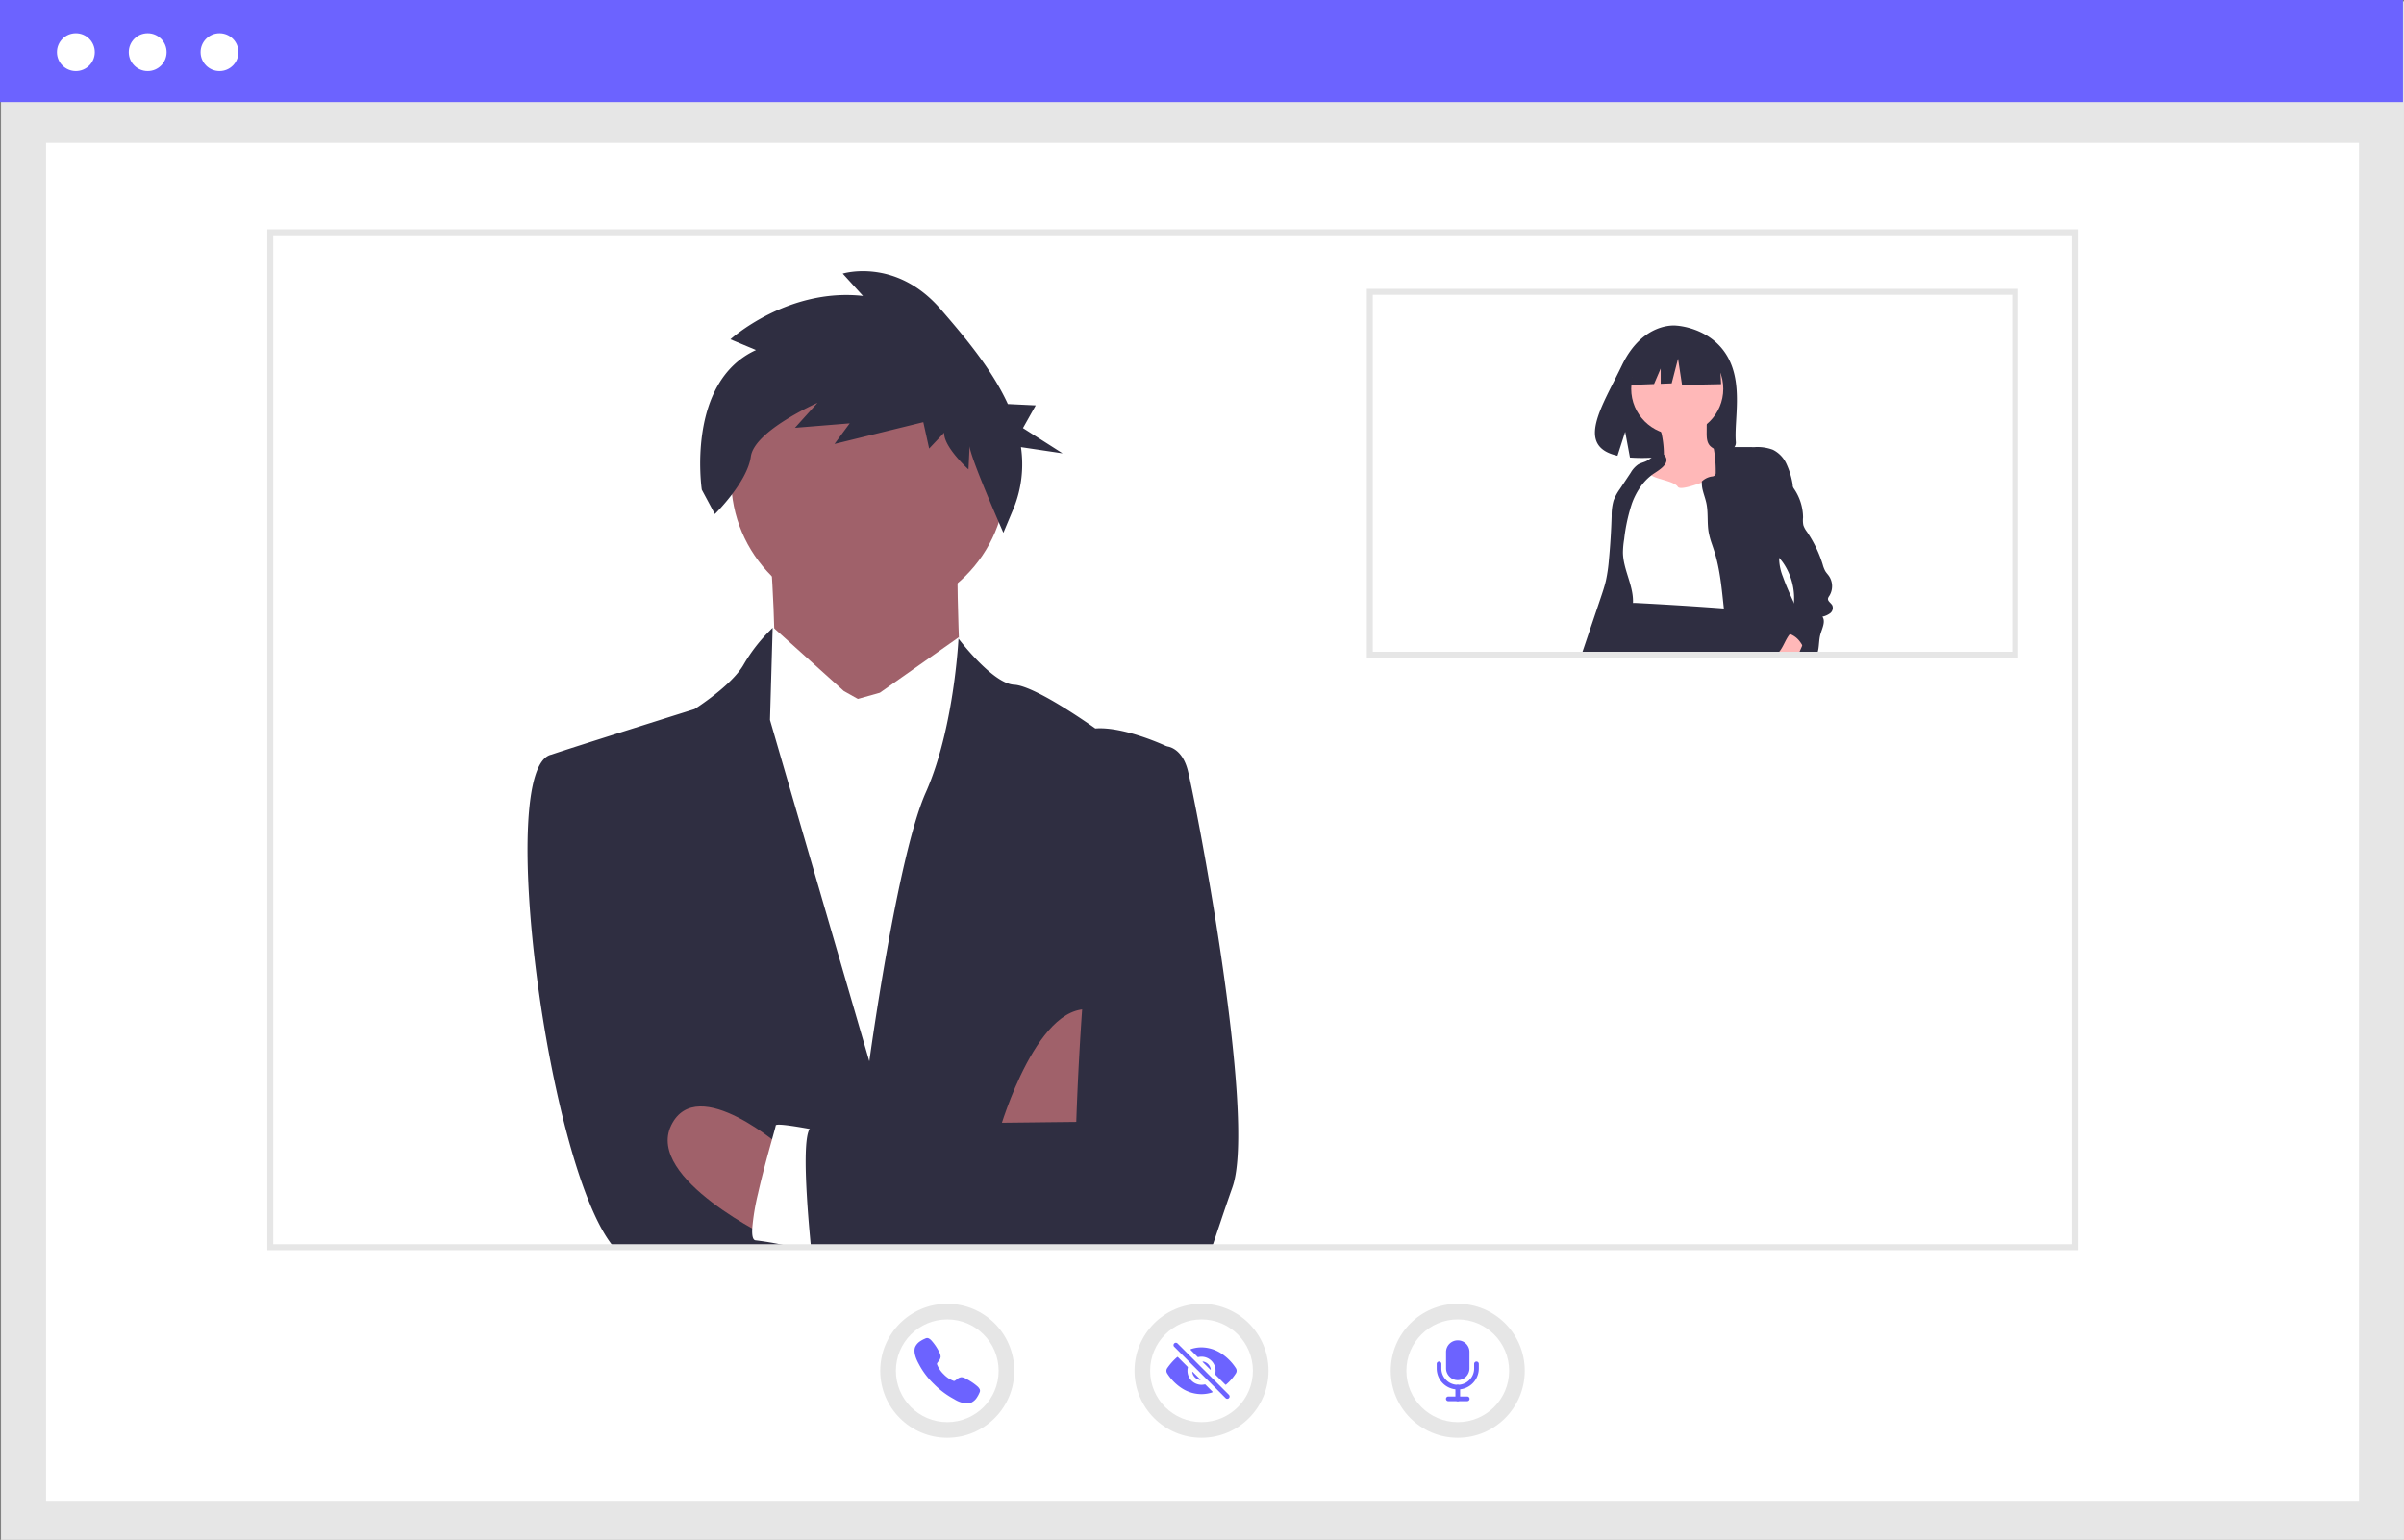 <svg data-name="Layer 1" xmlns="http://www.w3.org/2000/svg" width="807.064" height="517.116"><rect width="100%" height="100%" fill="#808080" stroke="none"/><path fill="#e6e6e6" d="M.344.457h806.719v516.659H.344z"/><path fill="#fff" d="M15.468 48H791.94v456H15.468z"/><path fill="#6c63ff" d="M0 0h806.719v34.272H0z"/><circle cx="25.468" cy="17.522" r="6.352" fill="#fff"/><circle cx="49.58" cy="17.522" r="6.352" fill="#fff"/><circle cx="73.691" cy="17.522" r="6.352" fill="#fff"/><path d="M258.022 176.152s2.916 40.238 1.587 42.604 23.349 44.87 23.349 44.87l39.453-36.976s-2.389-51.148.153-53.455-64.542 2.957-64.542 2.957z" fill="#a0616a"/><circle cx="291.573" cy="160.762" r="46.119" fill="#a0616a"/><path d="M288 234.708l-4.732-2.659-23.348-21.029s-2.325-.867-2.677 6.406l-.351 7.274-15.074 10.207-.692 165.216 104.253 5.037 4.387-166.253-23.542-15.718-4.314-9.196-26.52 18.642z" fill="#fff"/><path d="M391.73 250.654L380.2 418.83H206.103c-22.185-26.263-39.905-161.404-20.996-165.409 6.177-2.136 48.06-15.292 48.06-15.292s12.513-7.9 16.506-14.988a54.954 54.954 0 018.933-11.518l.024-.024.012-.024c.097-.098.182-.195.28-.28a.163.163 0 01.084-.072c.122-.134.243-.255.377-.377v.182l-.886 30.754 33.35 114.618s9.394-68.802 18.934-90.211c5.376-12.064 8.192-26.955 9.624-37.66 1.104-8.289 1.384-14.054 1.384-14.054l.133.17v.012a.012.012 0 00.012.012c.146.182.376.486.716.899l.012.012c2.792 3.495 11.749 14.078 17.817 14.37 7.27.351 27.234 14.684 27.234 14.684 9.758-.752 24.018 6.02 24.018 6.02z" fill="#2f2e41"/><path d="M335.698 379.176s13.136-45.538 32.298-39.752-1.874 38.791-1.874 38.791zM259.376 416.166s-42.83-20.295-34.034-38.276 37.984 8.095 37.984 8.095z" fill="#a0616a"/><path d="M276.53 418.83h-10.28a104.292 104.292 0 00-12.548-2.306c-.971-.048-1.287-1.566-1.165-3.969a75.456 75.456 0 011.953-11.784c1.469-6.554 3.435-13.642 4.697-18.156v-.013c.74-2.633 1.226-4.38 1.238-4.636.037-.8 6.76.304 11.396 1.153 2.44.45 4.297.826 4.297.826l.23 21.882z" fill="#fff"/><path d="M413.734 398.744c-2.961 8.386-5.098 15.025-6.845 20.086h-134.63c-.45-4.636-1.02-10.984-1.384-17.27-.595-10.061-.692-19.965.946-22.44a1.158 1.158 0 01.729-.571c3.143-.62 38.654-1.177 63.801-1.505 3.496-.036 6.785-.073 9.77-.11 9.066-.109 15.207-.17 15.207-.17s.486-16.602 1.966-37.768c2.61-37.21 8.314-88.536 19.94-88.754l8.496.412s4.843.23 6.918 7.622 23.533 116.571 15.086 140.468zM253.802 117.555l-8.587-3.601s19.158-17.393 44.509-14.575l-6.806-7.497s17.788-5.512 32.873 11.942c7.93 9.176 17.098 19.953 22.562 31.859l9.36.452-4.283 7.625 13.296 8.474-13.967-2.082a39.473 39.473 0 01-2.305 20.172l-3.6 8.587s-11.486-26.041-11.332-29.22l-.384 7.946s-8.395-7.573-8.165-12.34l-5.036 5.331-1.961-8.856-29.822 7.32 5.113-6.92-18.391 1.5 7.574-8.395s-21.159 9.332-22.376 18.034c-1.216 8.702-12.083 19.327-12.083 19.327l-4.384-8.176s-5.424-36.102 18.195-46.907z" fill="#2f2e41"/><path d="M697.663 419.83H89.735V77h607.928zm-605.928-2h603.928V79H91.735z" fill="#e6e6e6"/><path d="M579.807 119.509c-5.749-9.713-17.121-10.166-17.121-10.166s-11.082-1.417-18.191 13.376c-6.626 13.788-15.771 27.1-1.472 30.328l2.582-8.038 1.6 8.637a55.948 55.948 0 006.118.104c15.313-.494 29.896.145 29.426-5.35-.624-7.305 2.589-19.546-2.942-28.891z" fill="#2f2e41"/><path d="M558.6 152.601a6.065 6.065 0 01-.523 3.196c-1.077 1.881-3.706 2.163-5.288 3.646-1.663 1.56-1.851 4.09-1.93 6.37a17.606 17.606 0 00.716 7.061 17.168 17.168 0 002.006 3.446q1.448 2.088 2.923 4.157a17.946 17.946 0 001.75 2.197 14.908 14.908 0 006.59 3.495 8.236 8.236 0 004.787.317 9.165 9.165 0 002.784-1.712 14.918 14.918 0 003.151-3.054 14.22 14.22 0 001.927-6.513 140.546 140.546 0 00.927-20.247 4.962 4.962 0 00-.387-2.15c-.8-1.565-2.946-1.898-4.076-3.243-.966-1.15-1.005-2.792-.997-4.294l.02-3.823a1.602 1.602 0 00-.185-.932 1.578 1.578 0 00-1.097-.512 36.976 36.976 0 00-7.194-.48c-1.952.059-5.697-.105-7.385.983-1.533.987.386 3.712.74 5.243a34.164 34.164 0 01.742 6.85z" fill="#ffb8b8"/><circle cx="563.081" cy="130.58" r="15.455" fill="#ffb8b8"/><path d="M554.265 159.01c-1.67-.969-3.937-.184-5.154 1.316a9.339 9.339 0 00-1.695 5.438 35.499 35.499 0 01-.413 5.769c-.929 4.17-4.373 7.598-4.63 11.862-.251 4.195 2.625 7.85 4.04 11.807a19.689 19.689 0 011.055 7.685 3.083 3.083 0 00.495 2.398 2.735 2.735 0 001.07.577c6.83 2.402 14.206 2.61 21.443 2.793l11.953.303a3.81 3.81 0 002.11-.353c1.073-.658 1.217-2.132 1.235-3.39.157-10.833-.304-21.664-.765-32.488a68.973 68.973 0 00-1.168-11.707 3.359 3.359 0 00-1.462-2.496 3.225 3.225 0 00-2.463.165c-3.705 1.378-15.48 6.659-16.641 4.779-1.347-2.181-9.666-2.825-9.01-4.458z" fill="#fff"/><path d="M554.867 159.278c-.304.215-.604.443-.89.684a17.248 17.248 0 00-2.872 3.023 23.95 23.95 0 00-3.251 6.135 59.398 59.398 0 00-2.593 11.966 28.88 28.88 0 00-.41 4.51c.09 5.556 3.375 10.703 3.379 16.264 0 .21-.004.418-.017.629a18.265 18.265 0 01-.321 2.71c-.24 1.305-.587 2.593-.929 3.877a37.017 37.017 0 01-3.47 9.377c-.17.287-.351.57-.537.845h-11.822c.092-.283.19-.562.282-.845q3.022-8.949 6.038-17.894c.617-1.824 1.233-3.656 1.668-5.531a52.389 52.389 0 001.018-7.022q.697-7.34.916-14.71a17.887 17.887 0 01.663-5.24 17.142 17.142 0 012.103-3.834l3.66-5.51a8.465 8.465 0 012.441-2.711c.874-.536 1.913-.73 2.833-1.182a14.484 14.484 0 001.664-1.102c1.376-.976 2.993-2.002 4.18-1.005a2.328 2.328 0 01.49.561 2.826 2.826 0 01.181.325c1.14 2.466-2.871 4.594-4.404 5.68z" fill="#2f2e41"/><path d="M593.814 219.298h-54.755c.295-.27.587-.553.87-.845l.122-.126c2.094-2.175 2.572-4.847 3.623-7.676q1.184-3.199 2.369-6.393a3.307 3.307 0 01.603-1.136 1.873 1.873 0 01.832-.498 3.227 3.227 0 01.735-.135 8.189 8.189 0 011.068 0q14.738.76 29.455 1.853l3.8.292a46.232 46.232 0 013.032 2.444 27.136 27.136 0 017.494 9.944c.19.469.364.946.507 1.431.093.28.173.562.245.845zM577.265 118.572l-11.235-5.885-15.516 2.407-3.21 14.179 7.991-.307 2.232-5.209v5.122l3.688-.141 2.14-8.293 1.337 8.828 13.108-.268-.535-10.433z" fill="#2f2e41"/><path d="M593.814 219.298H581.45a27.863 27.863 0 01-.253-.845 66.402 66.402 0 01-1.917-9.576c-.131-.925-.245-1.853-.35-2.778-.068-.587-.132-1.17-.195-1.757-.71-6.519-1.254-13.101-3.247-19.342-.24-.756-.502-1.507-.756-2.259a26.64 26.64 0 01-1.098-3.973c-.54-3.09-.135-6.291-.692-9.378-.313-1.723-.933-3.238-1.309-4.818a9.757 9.757 0 01-.279-2.917 6.284 6.284 0 013.29-1.63 1.733 1.733 0 001.165-.469 1.463 1.463 0 00.194-.861 41.362 41.362 0 00-.342-5.958 34.605 34.605 0 00-.317-2.073c-.004-.034-.012-.063-.016-.097a8.179 8.179 0 013.31-.448c1.22.005 2.436.005 3.652.009q3.376.013 6.752.021a14.865 14.865 0 016.164.89 9.812 9.812 0 014.45 4.561 26.247 26.247 0 012.01 6.152 8.241 8.241 0 01.211 1.778c.093 4.754-3.453 9.542-3.808 14.402-.114 1.575.017 3.162-.127 4.737-.143 1.58-.566 3.125-.642 4.704-.004.08-.008.165-.008.245a16.93 16.93 0 001.246 6.008c1.072 3.01 2.377 5.928 3.724 8.83 1.3 2.807 2.634 5.602 3.834 8.448a14.466 14.466 0 011.245 4.176 5.795 5.795 0 01-.637 3.373 3.959 3.959 0 01-.503.714l-.008.009c-.038.042-.076.084-.114.122h-12.266z" fill="#2f2e41"/><path d="M605.59 214.966a4.68 4.68 0 01-.452 1.617c-.02.05-.042.097-.063.148a88.53 88.53 0 01-.752 1.722c-.126.28-.253.562-.384.845h-6.992a7.827 7.827 0 00.7-.845c1.073-1.49 1.694-3.301 2.788-4.91a3.78 3.78 0 01.51-.608c1.753-1.698 4.755-1.351 4.645 2.03z" fill="#ffb8b8"/><path d="M610.142 219.298a8.282 8.282 0 00.223-.845c.051-.223.093-.443.127-.667.224-1.473.22-2.98.57-4.429.494-2.073 1.976-4.526.756-6.27a6.625 6.625 0 002.622-1.174 2.255 2.255 0 00.71-2.592c-.436-.85-1.614-1.41-1.453-2.352a2.244 2.244 0 01.414-.82 6.135 6.135 0 00-.106-6.73c-.384-.549-.857-1.03-1.207-1.604a9.569 9.569 0 01-.874-2.225 41.449 41.449 0 00-5.333-11.054 7.335 7.335 0 01-1.178-2.18 8.995 8.995 0 01-.093-2.587 17.351 17.351 0 00-3.028-9.615c-.135-.21-.274-.418-.413-.625a55.69 55.69 0 00-6.165-7.182 3.953 3.953 0 00-2.17 1.575 4.68 4.68 0 00-.418 1.57c-.6 4.181-1.12 8.386-1.524 12.588a30.768 30.768 0 00-.17 6.384 10.306 10.306 0 002.399 5.818c.9.988 2.04 1.723 3.015 2.635q.234.222.456.456a14.95 14.95 0 011.862 2.445 21.078 21.078 0 013.099 12.637 20.532 20.532 0 01-.317 2.381 9.85 9.85 0 01-1.123 3.21c-.443.73-1.026 1.367-1.427 2.123a2.686 2.686 0 00-.194 2.453 4.996 4.996 0 011.744.313 7.402 7.402 0 013.293 2.512 10.952 10.952 0 01.836 1.284 15.81 15.81 0 01.836 1.722 18 18 0 01.291.714.7.7 0 01.05.13z" fill="#2f2e41"/><path d="M677.529 220.874H458.865V97h218.664zm-216.664-2h214.664V99H460.865z" fill="#e6e6e6"/><circle cx="403.373" cy="460.334" r="22.498" fill="#e6e6e6"/><circle cx="403.373" cy="460.334" r="17.248" fill="#fff"/><path d="M412.014 469.754a.782.782 0 01-.555-.23l-17.284-17.284a.786.786 0 011.11-1.11l17.284 17.283a.786.786 0 01-.555 1.341zM402.98 463.265l-2.544-2.543a.098.098 0 00-.166.083 3.148 3.148 0 002.626 2.627.098.098 0 00.083-.167zM403.765 457.388l2.547 2.546a.098.098 0 00.167-.083 3.149 3.149 0 00-2.63-2.63.098.098 0 00-.084.167z" fill="#6c63ff"/><path d="M414.911 461.179a1.581 1.581 0 00-.005-1.707 16.642 16.642 0 00-4.874-4.936 12.351 12.351 0 00-6.675-2.066 11.124 11.124 0 00-3.527.58.196.196 0 00-.076.325l2.32 2.32a.196.196 0 00.187.05 4.714 4.714 0 015.695 5.697.196.196 0 00.052.187l3.336 3.339a.196.196 0 00.266.011 16.881 16.881 0 003.301-3.8zM403.372 465.04a4.714 4.714 0 01-4.58-5.825.196.196 0 00-.052-.187l-3.282-3.283a.196.196 0 00-.266-.011 19.633 19.633 0 00-3.323 3.718 1.567 1.567 0 00-.031 1.745 16.4 16.4 0 004.825 4.942 12.168 12.168 0 006.694 2.044 11.697 11.697 0 003.566-.567.196.196 0 00.08-.326l-2.332-2.33a.196.196 0 00-.187-.052 4.714 4.714 0 01-1.112.132z" fill="#6c63ff"/><circle cx="318.014" cy="460.334" r="22.498" fill="#e6e6e6"/><circle cx="318.014" cy="460.334" r="17.248" fill="#fff"/><path d="M324.64 471.332a9.252 9.252 0 01-4.32-1.473 28.094 28.094 0 01-6.787-5.076 25.753 25.753 0 01-5.096-6.784c-1.809-3.29-1.5-5.015-1.156-5.752a4.59 4.59 0 011.8-1.93 8.656 8.656 0 011.406-.747c.049-.02.095-.04.135-.059a1.314 1.314 0 011.078-.098 3.157 3.157 0 011.024.785 17.023 17.023 0 012.562 3.802 3.787 3.787 0 01.502 1.557 2.46 2.46 0 01-.626 1.464c-.064.088-.128.172-.19.253-.374.491-.456.633-.402.887a9.315 9.315 0 002.268 3.364 8.928 8.928 0 003.325 2.213c.265.056.41-.03.916-.416.073-.056.147-.113.226-.17a2.474 2.474 0 011.485-.665h.003a3.558 3.558 0 011.565.549 18.757 18.757 0 013.787 2.542 3.156 3.156 0 01.788 1.022 1.325 1.325 0 01-.098 1.08l-.06.135a8.666 8.666 0 01-.75 1.403 4.592 4.592 0 01-1.934 1.797 3.31 3.31 0 01-1.45.317z" fill="#6c63ff"/><circle cx="489.394" cy="460.334" r="22.498" fill="#e6e6e6"/><circle cx="489.394" cy="460.334" r="17.248" fill="#fff"/><path d="M492.537 470.547h-6.285a.786.786 0 110-1.571h6.285a.786.786 0 110 1.57zM489.394 466.619a7.079 7.079 0 01-7.07-7.07v-1.572a.786.786 0 011.57 0v1.571a5.5 5.5 0 1011 0v-1.571a.786.786 0 011.57 0v1.571a7.079 7.079 0 01-7.07 7.07z" fill="#6c63ff"/><path d="M489.394 470.547a.786.786 0 01-.786-.786v-3.928a.786.786 0 111.572 0v3.928a.786.786 0 01-.786.786zM489.394 463.476a3.87 3.87 0 01-2.777-1.183 3.972 3.972 0 01-1.151-2.794v-5.45a3.913 3.913 0 013.898-3.928h.03a3.886 3.886 0 013.928 3.928v5.45a3.958 3.958 0 01-3.928 3.977z" fill="#6c63ff"/></svg>